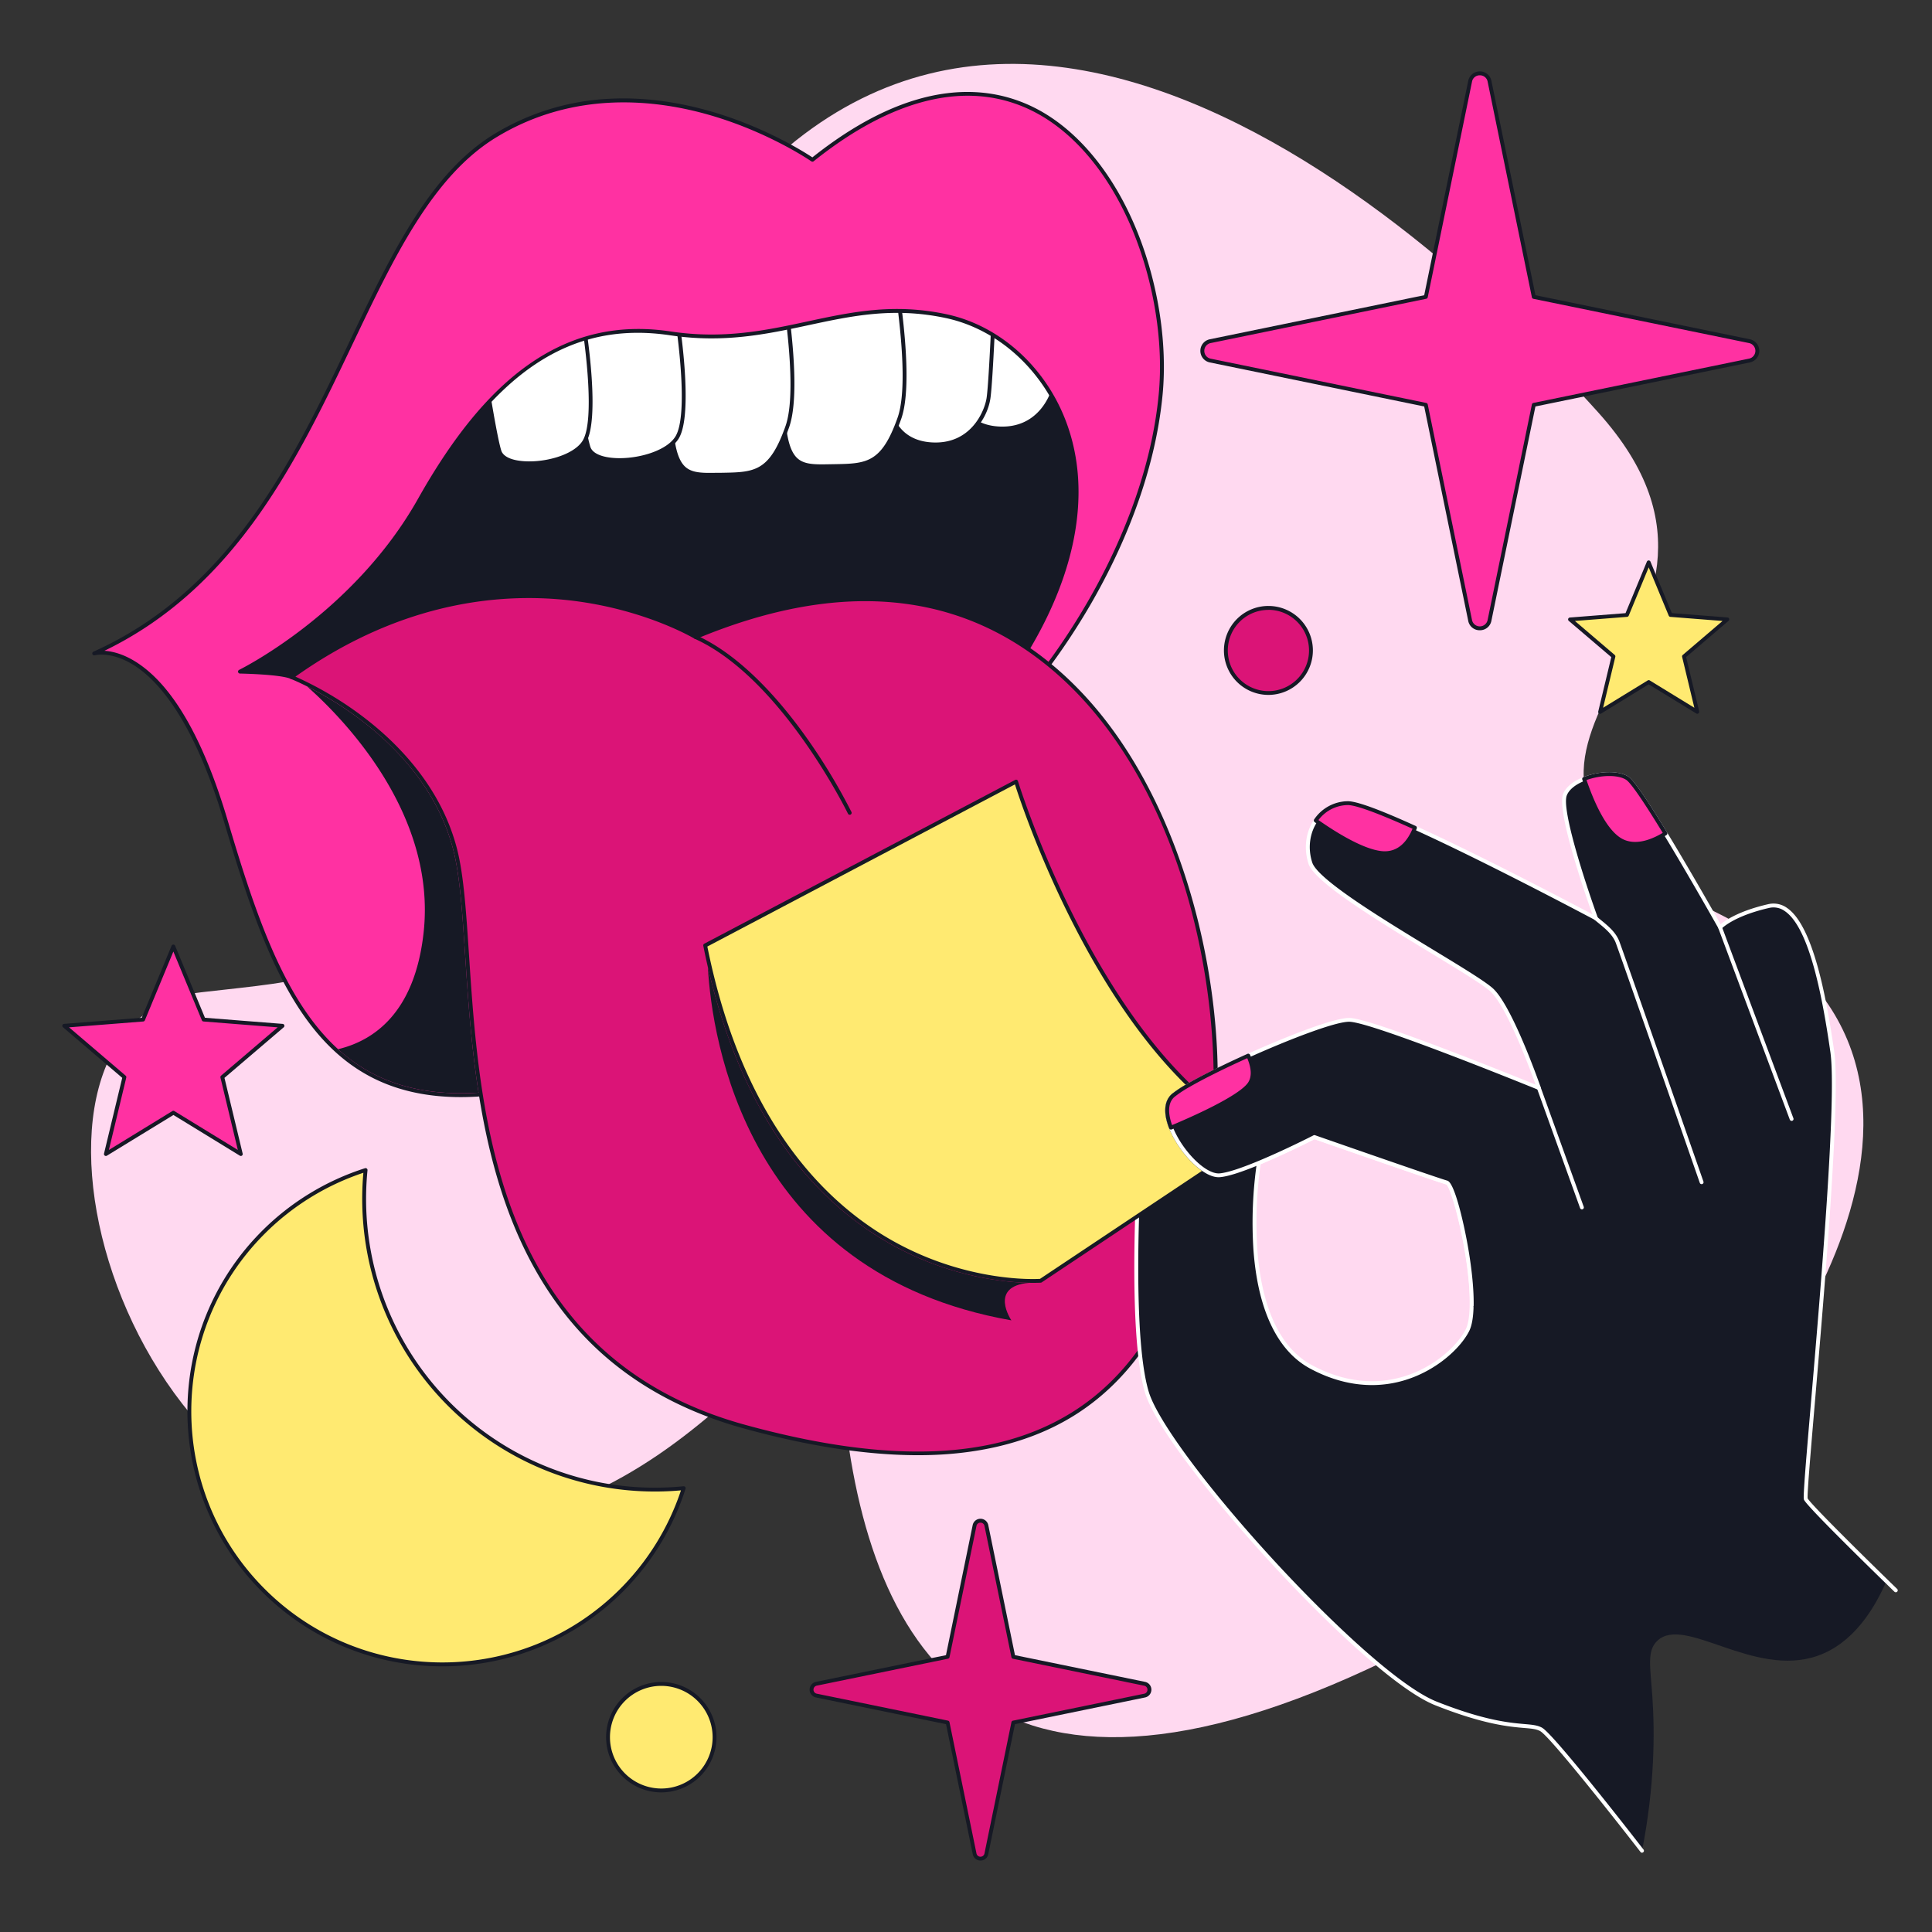 <svg viewBox="0 0 1500 1500" xmlns="http://www.w3.org/2000/svg"><rect x="0" y="0" width="1500" height="1500" fill="#333333" stroke="none"/><defs><style>.cls-1{fill:#ffd9f0;}.cls-2{fill:#161925;}.cls-3{fill:#fff;}.cls-4{fill:#ff31a2;}.cls-5{fill:#db1477;}.cls-6{fill:#ffea71;}</style></defs><title>3pics</title><g data-name="Слой 5" id="Слой_5"><path d="M1331.23,707.77c-254.82-125.24,69.56-209.73-90.51-387.72S697.62-176.11,481.49,298.5s-152.25,452.19-325,471.87-69.75,424.16,176.27,417.81,298.23-268.83,325.07-73,139.07,333.15,480,141.66l201.89-145S1586.05,833,1331.23,707.77Z" class="cls-1"></path></g><g data-name="Слой 3" id="Слой_3"><path d="M439.49,565.7,278.54,606.85,143,534.15,291.25,331.84s4.24-194.4,182.12-163.34S862.68,230.62,872,232s-9,113-9,113L785.37,565.7Z" class="cls-2"></path><path d="M278.54,608.35a1.46,1.46,0,0,1-.7-.18l-135.53-72.7a1.49,1.49,0,0,1-.5-2.21l148-201.93A244.55,244.55,0,0,1,298,280.17c7.11-26.32,21.93-62.91,52.15-87.75,31.26-25.7,72.79-34.24,123.45-25.4,149.72,26.15,325.45,52.66,394,62.85l4.57.68a3,3,0,0,1,2,1.28c7.07,9.73-8,102.89-9.73,113.48a2.33,2.33,0,0,1-.07.25L786.78,566.2a1.5,1.5,0,0,1-1.41,1H439.67L278.92,608.3A1.65,1.65,0,0,1,278.54,608.35ZM145.25,533.64l133.49,71.61,160.37-41a1.64,1.64,0,0,1,.38,0H784.31l77.25-219.51c.33-2.06,4.53-27.91,7.77-54.08,6.26-50.73,3.18-56.46,2.4-57.11l-4.49-.67c-68.61-10.18-244.37-36.7-394.13-62.85-49.75-8.69-90.46-.36-121,24.75-56.71,46.6-59.33,136.25-59.35,137.15a1.53,1.53,0,0,1-.29.85Z" class="cls-3"></path><path d="M742.66,305.44s3.18,25.41,32.47,27.18,42.12-22.24,44.18-35.65,4.88-86.12,4.88-86.12-35.65-14.47-48-13.76-37.41,6.7-39.53,8.47-7.76-10.94-3.88,10.59S742.66,305.44,742.66,305.44Z" class="cls-3"></path><path d="M778.17,334.21c-1,0-2.06,0-3.13-.09-30.19-1.82-33.83-28.23-33.87-28.49v-.06c-.06-.67-6-67.94-9.87-89.16-2-11-1.62-13.29,0-14.21,1.41-.82,2.74.28,3.81,1.16a11.7,11.7,0,0,0,1,.79c4.17-2.4,28.54-7.9,40-8.56,12.56-.73,47.18,13.28,48.65,13.87a1.5,1.5,0,0,1,.93,1.45c-.11,3-2.85,73-4.9,86.29C818.46,312.42,805.2,334.21,778.17,334.21Zm-34-28.93c.18,1.3,3.62,24.19,31.07,25.84,30.37,1.83,41-24.2,42.61-34.38,1.88-12.29,4.46-75.87,4.82-84.89-5.78-2.29-35.6-13.88-46.37-13.26-12,.69-36.55,6.59-38.67,8.13-1.59,1.33-3.38-.16-4.45-1.05l-.21-.17c0,1.3.18,4.16,1.31,10.38C738.07,237.05,744,303.5,744.15,305.28Z" class="cls-2"></path><path d="M690.78,317.79S694,343.21,723.25,345s42.12-22.23,44.18-35.65,4.88-86.11,4.88-86.11-35.65-14.47-48-13.77-37.41,6.71-39.53,8.47S677,207,680.9,228.5,690.78,317.79,690.78,317.79Z" class="cls-3"></path><path d="M726.29,346.56c-1,0-2.06,0-3.13-.09C693,344.65,689.33,318.25,689.29,318v-.05c-.06-.68-6-68-9.87-89.16-2-11-1.62-13.3,0-14.22,1.4-.82,2.74.28,3.81,1.17a10.24,10.24,0,0,0,1,.78c4.16-2.39,28.53-7.9,40-8.56,12.56-.73,47.19,13.28,48.65,13.88a1.49,1.49,0,0,1,.94,1.44c-.12,3-2.85,72.95-4.9,86.29C766.57,324.78,753.31,346.56,726.29,346.56Zm-34-28.93c.17,1.3,3.62,24.19,31.07,25.84,30.38,1.83,41-24.19,42.61-34.37,1.88-12.3,4.46-75.88,4.82-84.89-5.79-2.3-35.61-13.88-46.37-13.27-12.06.69-36.55,6.6-38.67,8.14-1.59,1.32-3.39-.16-4.46-1.05l-.21-.18a61.67,61.67,0,0,0,1.31,10.38C686.19,249.4,692.11,315.85,692.27,317.63Z" class="cls-2"></path><path d="M602.78,203.32s3.76,49.42,4.71,105,12.23,54.11,38.58,53.64,39.06,0,52.24-37.17S688,175.09,688,175.09Z" class="cls-3"></path><path d="M638,363.53c-9.12,0-16.06-.81-21.3-5.87-7.13-6.88-10.24-21.18-10.71-49.37-.93-54.84-4.67-104.36-4.71-104.85a1.5,1.5,0,0,1,1-1.54l85.18-28.23a1.5,1.5,0,0,1,1.22.12,1.45,1.45,0,0,1,.71,1c1,4.61,23.47,113.31,10.3,150.46-13.28,37.47-26.28,37.7-52.18,38.15l-3.09.05C642.19,363.49,640,363.53,638,363.53ZM604.36,204.38c.57,7.82,3.77,53.61,4.63,103.86.45,26.94,3.38,41.08,9.79,47.26,5.52,5.32,13.94,5.17,25.62,4.94l3.09-.05c25.28-.44,36.82-.64,49.41-36.15,12-33.93-7.25-133.16-10.08-147.2Z" class="cls-2"></path><path d="M515.72,209.91s3.77,49.41,4.71,104.94S532.66,369,559,368.5s39.05,0,52.23-37.18S600.9,181.68,600.9,181.68Z" class="cls-3"></path><path d="M551,370.11c-9.13,0-16.07-.81-21.31-5.86-7.13-6.88-10.23-21.19-10.71-49.37C518,260,514.26,210.52,514.23,210a1.5,1.5,0,0,1,1-1.54l85.18-28.24a1.51,1.51,0,0,1,1.94,1.12c1,4.61,23.46,113.31,10.3,150.46-13.29,37.47-26.29,37.7-52.19,38.15l-3.09,0C555.13,370.07,553,370.11,551,370.11ZM517.3,211c.57,7.82,3.78,53.6,4.63,103.86.45,26.94,3.38,41.07,9.79,47.26,5.52,5.32,13.95,5.16,25.62,4.94l3.09,0c25.28-.44,36.82-.64,49.41-36.16,12-33.92-7.25-133.15-10.08-147.19Z" class="cls-2"></path><path d="M525.6,247.09s11.77,73.88,0,92.7-63.53,24-68.7,7.53-17.41-100.23-17.41-100.23Z" class="cls-3"></path><path d="M481.16,358.73a61.7,61.7,0,0,1-7.83-.47c-9.79-1.25-16.13-5-17.86-10.49-5.16-16.39-17-97-17.47-100.46a1.5,1.5,0,0,1,1.49-1.72H525.6a1.5,1.5,0,0,1,1.48,1.26c.49,3,11.72,74.66-.2,93.74C519.63,352.18,498.73,358.73,481.16,358.73ZM441.22,248.59c1.78,12,12.44,83.42,17.11,98.28,1.36,4.33,6.82,7.32,15.38,8.41,17.67,2.26,43.08-4.22,50.62-16.28,10.51-16.81,1.46-80.6,0-90.41Z" class="cls-2"></path><path d="M453.54,254.19s11.28,70.8,0,88.84-60.88,23-65.84,7.22S371,254.19,371,254.19Z" class="cls-3"></path><path d="M411,361.24a60.5,60.5,0,0,1-7.51-.45c-9.4-1.2-15.5-4.79-17.17-10.09-4.94-15.72-16.26-93-16.74-96.29a1.54,1.54,0,0,1,.35-1.2,1.51,1.51,0,0,1,1.14-.52h82.52A1.5,1.5,0,0,1,455,254c.47,2.91,11.24,71.56-.2,89.87C447.86,355,427.8,361.24,411,361.24Zm-38.2-105.55c1.74,11.74,11.91,79.89,16.38,94.11,1.3,4.12,6.52,7,14.69,8,16.92,2.16,41.24-4,48.45-15.57,10-16.07,1.42-77,0-86.55Z" class="cls-2"></path><path d="M630.78,124S502.31,34.38,385.13,105,261.6,422.62,73.13,507.32c0,0,58.59-16.94,102.36,130.59s86.82,255.53,276.7,195.53S501.6,601,501.6,601L368.9,537,226.31,525.68c-8.28-3.69-40-4.24-40-4.24S275,478.38,325.84,388,436,246.15,520.66,258.85s134.12-30.35,213.88-13.41,160.24,131.3,40.24,292.94,24.71-3.53,24.71-3.53,89.64-102.35,101.64-228.7S814.31-22.79,630.78,124Z" class="cls-4"></path><path d="M357.75,851.79c-27,0-50.4-5.36-70.57-16.07-59.91-31.81-86.68-108.21-113.13-197.38-22.49-75.8-48.86-107-67-119.82-19.3-13.63-33.34-9.8-33.48-9.75a1.52,1.52,0,0,1-1.83-.93,1.5,1.5,0,0,1,.8-1.88c107.13-48.15,155.69-150.15,198.53-240.14,32.23-67.69,62.66-131.62,113.31-162.13a189.29,189.29,0,0,1,88.51-27c25.4-1.35,52.13,2,79.45,9.92,42.09,12.23,72.75,31.83,78.39,35.58,81.52-64.82,140.44-55.89,175.56-36.92,32,17.31,59.43,51.29,77.11,95.68,16,40.13,23,85.83,19.25,125.36C896.4,371.83,869,430.75,847.11,468.63c-23.71,41-46.27,67-46.5,67.21s-17.22,19.65-34.55,38.45c-36,39-38,37.41-39.63,36.1-1.95-1.57-4.36-3.52,47.15-72.9,55.7-75,73.89-149.36,51.23-209.3-15.73-41.61-50.44-72.76-90.58-81.28-40.54-8.61-72.76-1.69-106.87,5.63-32.12,6.9-65.33,14-106.92,7.8-77.2-11.58-136.82,28-193.29,128.43-26.38,46.89-63.08,80.82-89.22,101a354.5,354.5,0,0,1-45.85,30.29c9.51.35,28,1.36,34.59,4.1L369,535.48a1.44,1.44,0,0,1,.53.14l132.71,64a1.51,1.51,0,0,1,.51.4,282.14,282.14,0,0,1,31.06,50.27c13,27.06,26.16,67.08,15.11,104-11,36.69-43.37,63.77-96.3,80.49C417,846.15,385.45,851.79,357.75,851.79ZM81.05,505.28c6.46.4,16.21,2.67,27.71,10.79,27,19,49.92,59.9,68.16,121.42C203.18,726,229.71,801.8,288.59,833.07c40.11,21.31,93.48,21,163.15-1.06,51.92-16.4,83.65-42.81,94.32-78.48,10.77-36-2.16-75.26-14.91-101.83a281.48,281.48,0,0,0-30.5-49.48L368.5,538.44,226.19,527.17a1.36,1.36,0,0,1-.49-.12c-7.91-3.53-39.1-4.1-39.42-4.11a1.51,1.51,0,0,1-1.44-1.17,1.53,1.53,0,0,1,.81-1.68c.89-.43,88.89-43.91,138.88-132.8,27.24-48.42,55.09-82.34,85.15-103.72,33.51-23.83,69.88-32.4,111.21-26.2,41.05,6.16,74-.92,105.84-7.76,34.43-7.39,67-14.38,108.13-5.64s76.67,40.6,92.76,83.16c10.69,28.28,12.6,59.66,5.68,93.25-7.88,38.28-27.17,78.29-57.32,118.9-35.25,47.49-44.82,63-46.84,67.78,9.07-6.14,46.26-47,69.22-73.19.22-.26,22.62-26,46.19-66.8C866.27,429.46,893.47,371,899.64,306c3.71-39.08-3.23-84.26-19-124-17.42-43.74-44.32-77.17-75.75-94.15C755.46,61.2,695.59,74.1,631.72,125.2a1.5,1.5,0,0,1-1.8.06c-.32-.22-32.52-22.46-78.53-35.82C509,77.15,445.94,70.09,385.91,106.26c-49.88,30-80.13,93.58-112.15,160.85C231.68,355.5,184.1,455.42,81.05,505.28Z" class="cls-2"></path><path d="M226.31,525.68s104.12,40.94,127.41,135.17-22.23,379.06,224.47,446.83,336.71-38.24,362.12-216.59S857.72,362.27,540.07,494.62C540.07,494.62,393.25,405.32,226.31,525.68Z" class="cls-5"></path><path d="M712.64,1129.81c-39.52,0-84.78-6.93-134.85-20.69-45.89-12.6-84.72-33.73-115.41-62.78-26.52-25.11-47.85-57-63.41-94.92-28.59-69.63-33.72-147.32-37.84-209.75-2.15-32.63-4-60.81-8.86-80.46-11.93-48.25-45.68-82.15-71.9-102.09-28.44-21.64-54.35-32-54.61-32a1.5,1.5,0,0,1-.33-2.61c38.24-27.57,78.62-46.37,120-55.87A286.88,286.88,0,0,1,446,463.53c53,6.7,88.95,26.39,94.21,29.42,55.49-23,107.51-32.42,154.61-27.92A220.37,220.37,0,0,1,810.39,510.9c63.69,49.3,96.65,125,113.09,179.84,20.2,67.37,26.88,140.47,18.31,200.56C927.3,993,893.15,1060.23,837.38,1096.82c-29.15,19.12-64.93,30-106.35,32.47Q722.06,1129.82,712.64,1129.81ZM229.36,525.34a269,269,0,0,1,52.83,31.39c26.6,20.24,60.85,54.66,73,103.76,4.92,19.9,6.78,48.21,8.95,81,8.18,124,20.54,311.5,214.46,364.76,113.34,31.13,197.46,27.24,257.14-11.92,55-36.09,88.73-102.63,103.09-203.43,14.75-103.5-15.91-289.08-130.26-377.6-71.83-55.61-162-61.42-267.91-17.28a1.49,1.49,0,0,1-1.36-.1c-.36-.22-37.19-22.28-93.82-29.41C393.68,460,314.33,465,229.36,525.34Z" class="cls-2"></path><path d="M1423.49,1194.85l-32-30.11,11-14.73h0v0l-6.9-182.05L1385,832.38,1330,756.15l-118.59,95.29-68.82,34.94L942.43,870.5l-30.18,11.74-27,10.5s-9.53,139.76,5.3,188.47S1058.9,1300.38,1115,1322.62s72,14.82,81.53,20.12S1274.9,1437,1274.9,1437c9.84-50.91,9.92-91.39,8-119.62-1.6-23.34-4.4-35.62,3.79-43.44,21.2-20.22,74.55,28.91,124.33,11.68,28-9.71,44.07-36.71,52.92-56.45Zm-280.91-181.11c-.15,8.2-1.16,15-3.33,19.23-11.29,22.12-60.23,61.18-121.41,28.24s-40.47-158.36-40.47-158.36c20.92-8.67,43.06-20,43.06-20s95.76,33.42,102.82,35.3C1129,919.67,1143.26,979.25,1142.58,1013.74Z" class="cls-2"></path><path d="M1274.9,1438.47a1.51,1.51,0,0,1-1.19-.58c-19.09-24.67-70.29-89.62-77.89-93.84-2.93-1.63-6.73-2-12.49-2.46-11.76-1-31.44-2.75-68.87-17.58-30.42-12-86.21-65.32-128.27-111.16-42.56-46.37-89.08-104.93-97.08-131.2-14.74-48.42-5.75-183.3-5.36-189a1.51,1.51,0,0,1,1-1.3l57.18-22.24a1.68,1.68,0,0,1,.67-.1l199.7,15.85,68.3-34.68L1329,755a1.49,1.49,0,0,1,2.15.29l55.06,76.23a1.5,1.5,0,0,1,.28.76l10.59,135.53L1404,1149.9a1.61,1.61,0,0,1-.32,1h0l-10.21,13.65,31,29.2,19.28,17.39a1.5,1.5,0,0,1-2,2.23l-19.3-17.41-32-30.14a1.49,1.49,0,0,1-.17-2l10.7-14.32L1394.11,968l-10.56-135.05-53.88-74.61-117.36,94.3-.26.17-68.82,34.94a1.47,1.47,0,0,1-.8.15L942.65,872l-56,21.77c-.79,12.39-8.64,141.19,5.3,187,6.81,22.37,45.56,74.63,96.42,130,41.84,45.59,97.22,98.53,127.17,110.4,37,14.67,56.43,16.36,68,17.38,6.13.53,10.19.89,13.68,2.83,9.68,5.38,76,91,78.8,94.62a1.49,1.49,0,0,1-1.18,2.42Zm-209.66-363.1c-16,0-32.27-4.31-48.11-12.84-25.49-13.73-40.69-45.8-44-92.75a326.62,326.62,0,0,1,2.72-67.18,1.48,1.48,0,0,1,.9-1.14c20.63-8.54,42.73-19.83,43-20a1.56,1.56,0,0,1,1.18-.08c1,.34,95.79,33.43,102.71,35.27,5,1.33,10.85,26,13.14,36.56,4.88,22.5,7.61,45.12,7.31,60.51-.17,9-1.34,15.66-3.5,19.88-6.54,12.83-24.71,30.1-49.11,37.72A87.86,87.86,0,0,1,1065.24,1075.37ZM978.72,903.91a325.87,325.87,0,0,0-2.56,65.72c2.24,32,11.4,73.57,42.39,90.26,23.92,12.88,48.82,15.86,72,8.61,23.58-7.35,41.07-23.93,47.34-36.21h0c1.95-3.81,3-10.06,3.17-18.58.71-36-13.81-91.7-18.29-94.14-6.75-1.79-93.38-32-102.25-35.09C1017,886.29,997.37,896.14,978.72,903.91Z" class="cls-3"></path><path d="M935.93,909.07l-38,25.31-90,60s-205.41,16.24-260.47-260.29L788.9,606.85s39.2,129.34,116,216.65c5.81,6.6,11.84,13,18.08,19a91,91,0,0,0-12,7.87C896.5,862.58,917.6,897.85,935.93,909.07Z" class="cls-6"></path><path d="M802,996c-15.39,0-57.92-2.48-104.31-26.78-34-17.82-63.45-43.71-87.47-77-30-41.5-51.58-94.63-64.18-157.92a1.5,1.5,0,0,1,.77-1.62L788.2,605.52a1.51,1.51,0,0,1,1.28-.06,1.54,1.54,0,0,1,.85.95c.39,1.29,40,130,115.73,216.1,5.88,6.67,11.93,13,18,18.92a1.5,1.5,0,0,1-.29,2.38A88.71,88.71,0,0,0,912,851.53c-3.21,2.7-4.64,6.85-4.23,12.32,1.16,15.47,16.52,36.32,29,43.94a1.5,1.5,0,0,1,0,2.53l-128,85.31a1.5,1.5,0,0,1-.71.24C808,995.88,805.82,996,802,996ZM549.18,734.89C577.64,876.39,646.36,939,699.07,966.6c54.58,28.6,103.6,26.59,108.39,26.31l125.75-83.83c-12.87-8.94-27.27-29.21-28.45-45-.48-6.4,1.35-11.53,5.29-14.84a83.38,83.38,0,0,1,10.51-7c-5.65-5.55-11.28-11.51-16.75-17.72C832.44,743.39,793,624.72,788,609Z" class="cls-2"></path><path d="M1142.58,1013.74c.68-34.49-13.63-94.07-19.33-95.59-7.06-1.88-102.82-35.3-102.82-35.3s-22.14,11.33-43.06,20c-12,5-23.55,9.06-30.35,9.65-3.31.29-7.14-1-11.09-3.43-8.61-5.27-17.83-15.84-23.68-26.83a67,67,0,0,1-3.12-6.71c-4-10.17-4.43-19.84,1.89-25.15a91,91,0,0,1,12-7.87c11.44-6.58,28.33-14.9,46.12-22.9,32.61-14.66,68.23-28.2,78.82-27.81,19,.7,145.82,52.53,146.81,52.93-.32-.94-21.28-61.28-36.22-75.76s-134.12-77.17-141.18-98.82c-3.81-11.68-2-24,4.17-33.11a30.46,30.46,0,0,1,24.54-13.48c7.1-.29,27.5,7.75,52.52,19.11C1156,668.74,1237.82,712.33,1239,713c-.41-1.15-29.6-82-24-96,2.12-5.3,7.9-9.48,14.88-12.22,11.6-4.57,26.54-5.18,33.59-.48,4.44,3,16.51,21.47,29.52,42.84,20.1,33,42.48,72.92,42.48,72.92s8.93-10,37.63-16.56,41.9,60.8,49.43,113c6.61,45.83-15.86,274.47-20,333.46v0h0c-.57,8.23-.8,13.14-.54,13.79,2.1,5.25,68.83,69.92,69.87,70.93" class="cls-2"></path><path d="M1471.83,1236.23a1.48,1.48,0,0,1-1-.42l-.14-.14c-15.93-15.45-68.06-66.26-70.08-71.31-.23-.57-.48-1.21.43-14.45,0-.05,0-.1,0-.14.93-13.07,2.79-34.89,4.94-60.14,7.57-88.79,20.23-237.39,15.11-272.92-5.85-40.53-15.87-96-35.31-109.29a14.91,14.91,0,0,0-12.31-2.49c-27.74,6.36-36.76,16-36.85,16.1a1.51,1.51,0,0,1-1.28.49,1.53,1.53,0,0,1-1.14-.76c-.22-.39-22.6-40.24-42.45-72.87-19.47-32-26.56-40.7-29.07-42.37-6.38-4.25-20.53-4-32.21.63-7.26,2.84-12.24,6.89-14,11.38-4.19,10.47,13.1,64.52,24,94.81l0,.12a1.5,1.5,0,0,1-2.11,1.83l-.21-.12c-8.61-4.57-85.63-45.4-140.12-70.13-35.24-16-47.69-19.14-51.84-19a29,29,0,0,0-23.36,12.83c-6.08,8.92-7.57,20.81-4,31.8,4.35,13.34,56.22,44.85,94.1,67.85,22.09,13.41,41.17,25,46.69,30.35,15.21,14.74,36.39,75.75,36.6,76.36a1.49,1.49,0,0,1-.39,1.57,1.5,1.5,0,0,1-1.59.3L1194,846C1180.9,840.7,1065.72,794,1047.9,793.3c-10.57-.4-46.87,13.62-78.14,27.68-18.33,8.24-35.09,16.56-46,22.83A89.73,89.73,0,0,0,912,851.53c-7,5.87-3.91,17.21-1.45,23.45a65.56,65.56,0,0,0,3.05,6.56c5.79,10.89,14.88,21.2,23.13,26.25,3.84,2.35,7.36,3.46,10.18,3.22,5.79-.51,15.86-3.72,29.9-9.55,20.63-8.54,42.74-19.83,43-20a1.53,1.53,0,0,1,1.17-.08c1,.34,95.79,33.43,102.72,35.27,5,1.33,10.85,26,13.13,36.56,4.88,22.51,7.61,45.12,7.31,60.51a1.5,1.5,0,0,1-1.5,1.47h0a1.5,1.5,0,0,1-1.47-1.53c.71-36-13.8-91.69-18.29-94.14-6.75-1.79-93.37-32-102.25-35.09-3.62,1.83-23.72,11.93-42.6,19.76-14.33,5.94-24.69,9.23-30.79,9.75-3.52.31-7.55-.91-12-3.64C926.47,905,917,894.28,910.93,883a66.28,66.28,0,0,1-3.19-6.87c-4.75-12.07-3.93-21.6,2.31-26.85a92.7,92.7,0,0,1,12.22-8c11.15-6.41,27.58-14.57,46.26-23,29.27-13.16,67.63-28.39,79.48-27.94,17.38.64,122.16,42.82,144.23,51.78-4.53-12.62-22-59.67-34.73-72-5.29-5.12-24.23-16.63-46.17-29.95-40.41-24.54-90.7-55.08-95.4-69.49-3.87-11.86-2.24-24.73,4.36-34.41A31.9,31.9,0,0,1,1046,622.06c6.71-.26,24.08,6,53.2,19.24,50.33,22.85,119.83,59.4,137.08,68.52-6.86-19.41-27.76-80.69-22.67-93.41,2.11-5.27,7.69-9.9,15.72-13.06,12.71-5,27.75-5.15,35-.33,4.08,2.72,13.89,16.89,30,43.31,17.58,28.88,37.12,63.4,41.57,71.3,3.59-3,14.11-10.39,36.92-15.62a17.92,17.92,0,0,1,14.67,2.94c20.42,14,30.66,70.24,36.58,111.34,5.18,35.86-7.5,184.68-15.08,273.59-2.16,25.3-4,47.14-4.94,60.18,0,0,0,.1,0,.14-.66,9.53-.7,12.42-.6,13.11,1.92,3.88,37.19,39,69.35,70.21l.14.13a1.5,1.5,0,0,1-1.05,2.58Z" class="cls-3"></path><path d="M1228.19,938.94a1.5,1.5,0,0,1-1.41-1l-33.41-92.7a1.5,1.5,0,1,1,2.82-1l33.41,92.7a1.5,1.5,0,0,1-.9,1.92A1.52,1.52,0,0,1,1228.19,938.94Z" class="cls-3"></path><path d="M1321.13,919.38a1.49,1.49,0,0,1-1.41-1l-6.63-19-16.61-47.64q-10-28.61-20-57.21c-6-17-11.33-32.38-16.75-47.74l-.17-.48c-1.64-4.63-3.27-9.26-4.93-13.87-2.39-6.65-8.16-11.37-13.74-15.93-1-.79-1.92-1.57-2.85-2.35a1.5,1.5,0,0,1,1.93-2.3c.92.78,1.87,1.55,2.82,2.33,5.89,4.82,12,9.8,14.66,17.23q2.49,6.93,4.93,13.89l.17.49c5.43,15.35,10.8,30.71,16.76,47.74q10,28.61,20,57.22,8.31,23.81,16.61,47.63l6.63,19a1.5,1.5,0,0,1-.92,1.91A1.47,1.47,0,0,1,1321.13,919.38Z" class="cls-3"></path><path d="M1391,870.24a1.52,1.52,0,0,1-1.41-1l-55.53-148.7a1.5,1.5,0,1,1,2.81-1l55.53,148.7a1.5,1.5,0,0,1-.88,1.93A1.37,1.37,0,0,1,1391,870.24Z" class="cls-3"></path><path d="M659.72,632.59a1.5,1.5,0,0,1-1.35-.85c-.51-1-51.62-105.28-118.91-135.76a1.5,1.5,0,0,1,1.23-2.73c35.74,16.19,66.58,52.65,86.15,80.39a454.55,454.55,0,0,1,34.23,56.8,1.5,1.5,0,0,1-.69,2A1.55,1.55,0,0,1,659.72,632.59Z" class="cls-2"></path><path d="M1358.21,264.89,1190.83,230.5,1156.44,63.12c-1.68-8.18-13.36-8.18-15,0L1107,230.5,939.63,264.89c-8.17,1.68-8.17,13.36,0,15L1107,314.31,1141.4,481.7c1.68,8.17,13.36,8.17,15,0l34.39-167.39,167.38-34.38C1366.39,278.25,1366.39,266.57,1358.21,264.89Z" class="cls-4"></path><path d="M1148.92,489.33a9,9,0,0,1-9-7.33l-34.18-166.42L939.33,281.4a9.18,9.18,0,0,1,0-18l166.42-34.19,34.18-166.42a9.18,9.18,0,0,1,18,0l34.19,166.42,166.42,34.19a9.18,9.18,0,0,1,0,18L1192.1,315.58,1157.91,482A9,9,0,0,1,1148.92,489.33Zm0-430.85a6,6,0,0,0-6.05,4.94L1108.49,230.8a1.5,1.5,0,0,1-1.17,1.17L939.93,266.36a6.18,6.18,0,0,0,0,12.1l167.39,34.38a1.5,1.5,0,0,1,1.17,1.17l34.38,167.39a6.18,6.18,0,0,0,12.1,0L1189.36,314a1.5,1.5,0,0,1,1.17-1.17l167.38-34.38a6.17,6.17,0,0,0,0-12.1L1190.53,232a1.5,1.5,0,0,1-1.17-1.17L1155,63.42A6,6,0,0,0,1148.92,58.48Z" class="cls-2"></path><path d="M888.67,1307.27l-101.92-20.93-20.93-101.92a4.68,4.68,0,0,0-9.16,0l-20.94,101.92-101.91,20.93a4.68,4.68,0,0,0,0,9.16l101.91,20.94,20.94,101.91a4.68,4.68,0,0,0,9.16,0l20.93-101.91,101.92-20.94A4.68,4.68,0,0,0,888.67,1307.27Z" class="cls-5"></path><path d="M761.24,1444.52a6.06,6.06,0,0,1-6-4.94l-20.74-100.94L633.51,1317.9a6.18,6.18,0,0,1,0-12.1l100.94-20.73,20.74-101a6.18,6.18,0,0,1,12.1,0l20.73,101,101,20.73a6.18,6.18,0,0,1,0,12.1l-101,20.74-20.73,100.94A6.06,6.06,0,0,1,761.24,1444.52Zm0-262.33a3.07,3.07,0,0,0-3.11,2.53l-20.94,101.92a1.5,1.5,0,0,1-1.16,1.17l-101.92,20.93a3.18,3.18,0,0,0,0,6.22L736,1335.9a1.5,1.5,0,0,1,1.16,1.16L758.13,1439a3.17,3.17,0,0,0,6.22,0l20.93-101.92a1.51,1.51,0,0,1,1.17-1.16L888.37,1315a3.18,3.18,0,0,0,0-6.22h0l-101.92-20.93a1.51,1.51,0,0,1-1.17-1.17l-20.93-101.92A3.08,3.08,0,0,0,761.24,1182.19Z" class="cls-2"></path><path d="M530.83,1155.41a195.76,195.76,0,0,1-48.34,79.34c-76.77,76.76-201.22,76.76-278,0s-76.77-201.23,0-278a195.66,195.66,0,0,1,79.33-48.34,225.74,225.74,0,0,0,247,247Z" class="cls-6"></path><path d="M343.5,1293.73a197.46,197.46,0,0,1-140.06-57.92c-77.23-77.23-77.23-202.89,0-280.12A198.56,198.56,0,0,1,283.38,907a1.53,1.53,0,0,1,1.4.26,1.51,1.51,0,0,1,.55,1.32,224.21,224.21,0,0,0,245.35,245.35,1.52,1.52,0,0,1,1.32.55,1.5,1.5,0,0,1,.26,1.4A198,198,0,0,1,343.5,1293.73ZM282.13,910.54a195.57,195.57,0,0,0-76.57,47.27c-76.06,76.06-76.06,199.82,0,275.88s199.81,76,275.87,0a195.68,195.68,0,0,0,47.27-76.58A227.22,227.22,0,0,1,282.13,910.54Z" class="cls-2"></path><path d="M970.53,840.88c-6.32,10.54-43.15,27-61.4,34.65-4-10.17-4.43-19.84,1.89-25.15a91,91,0,0,1,12-7.87c11.44-6.58,28.33-14.9,46.12-22.9C972.38,826.75,974.19,834.77,970.53,840.88Z" class="cls-4"></path><path d="M909.13,877a1.43,1.43,0,0,1-.58-.12,1.52,1.52,0,0,1-.82-.83c-4.74-12.07-3.92-21.6,2.32-26.85a92.7,92.7,0,0,1,12.22-8c11.15-6.41,27.58-14.57,46.26-23a1.5,1.5,0,0,1,2,.75c4.25,9.38,4.69,17,1.31,22.66h0c-6.41,10.69-41.67,26.68-62.11,35.26A1.47,1.47,0,0,1,909.13,877Zm59.24-55.43c-17.78,8-34,16.1-44.6,22.21A89.73,89.73,0,0,0,912,851.53c-6.47,5.44-4.3,15.59-2,22,33.4-14.1,55-26.26,59.26-33.43C971.94,835.61,971.64,829.39,968.37,821.6Zm2.16,19.28h0Z" class="cls-2"></path><path d="M1098.6,642.67c-3.43,8.88-11,21.22-26.07,19.62-15.45-1.64-37.74-15.86-51-25.25a30.46,30.46,0,0,1,24.54-13.48C1053.18,623.27,1073.58,631.31,1098.6,642.67Z" class="cls-4"></path><path d="M1075.15,663.93a26.75,26.75,0,0,1-2.78-.15c-15.25-1.62-36.53-14.77-51.7-25.52a1.51,1.51,0,0,1-.37-2.07A31.92,31.92,0,0,1,1046,622.06c6.71-.26,24.08,6,53.2,19.24a1.51,1.51,0,0,1,.78,1.91C1096.93,651.15,1089.73,663.93,1075.15,663.93Zm-51.51-27.25c12.43,8.72,34.17,22.54,49.05,24.12,13.12,1.39,20.23-8.37,24-17.36-34.24-15.48-46.41-18.54-50.53-18.38A29,29,0,0,0,1023.64,636.68Z" class="cls-2"></path><path d="M1293,647.11c-9.47,5.94-21.62,10.76-32.36,6.36-14.42-5.91-25.2-32.08-30.75-48.72,11.6-4.57,26.54-5.18,33.59-.48C1267.93,607.23,1280,625.74,1293,647.11Z" class="cls-4"></path><path d="M1269.55,656.65a24.79,24.79,0,0,1-9.47-1.79c-14.41-5.91-25.14-30.25-31.6-49.64a1.51,1.51,0,0,1,.87-1.87c12.71-5,27.74-5.15,35-.33,4.08,2.72,13.89,16.89,30,43.31a1.5,1.5,0,0,1-.48,2C1285.05,653.87,1276.83,656.65,1269.55,656.65Zm-37.77-51c5.3,15.55,15.79,40.85,29.44,46.44,10,4.1,21.46-.51,29.73-5.47-18.88-30.94-25.81-39.44-28.29-41.09C1256.52,601.43,1243.19,601.53,1231.78,605.64Z" class="cls-2"></path><polygon points="1280.07 436.56 1297.01 477.44 1341.13 480.91 1307.47 509.65 1317.81 552.68 1280.07 529.56 1242.34 552.68 1252.67 509.65 1219.02 480.91 1263.14 477.44 1280.07 436.56" class="cls-6"></polygon><path d="M1317.81,554.18a1.5,1.5,0,0,1-.79-.22l-37-22.64L1243.13,554a1.5,1.5,0,0,1-2.25-1.63L1251,510.19l-33-28.14a1.49,1.49,0,0,1-.45-1.6,1.47,1.47,0,0,1,1.3-1l43.21-3.4,16.58-40a1.5,1.5,0,0,1,2.77,0L1298,476l43.2,3.4a1.47,1.47,0,0,1,1.31,1,1.49,1.49,0,0,1-.45,1.6l-32.95,28.14,10.12,42.14a1.52,1.52,0,0,1-.58,1.57A1.49,1.49,0,0,1,1317.81,554.18Zm-37.74-26.12a1.47,1.47,0,0,1,.79.22l34.64,21.23L1306,510a1.5,1.5,0,0,1,.48-1.49l30.9-26.39-40.51-3.18a1.51,1.51,0,0,1-1.27-.93l-15.55-37.53L1264.53,478a1.51,1.51,0,0,1-1.27.93l-40.51,3.18,30.9,26.39a1.5,1.5,0,0,1,.48,1.49l-9.48,39.51,34.64-21.23A1.46,1.46,0,0,1,1280.07,528.06Z" class="cls-2"></path><polygon points="134.6 734.86 158.09 791.59 219.31 796.4 172.62 836.28 186.95 895.99 134.6 863.91 82.24 895.99 96.58 836.28 49.88 796.4 111.1 791.59 134.6 734.86" class="cls-4"></polygon><path d="M187,897.49a1.46,1.46,0,0,1-.78-.22l-51.57-31.6L83,897.27a1.5,1.5,0,0,1-1.66-.06,1.52,1.52,0,0,1-.58-1.57L94.9,836.83l-46-39.28a1.51,1.51,0,0,1-.45-1.61,1.48,1.48,0,0,1,1.3-1l60.3-4.75,23.15-55.88a1.5,1.5,0,0,1,2.77,0l23.15,55.88,60.3,4.75a1.5,1.5,0,0,1,.86,2.64l-46,39.28,14.12,58.81a1.5,1.5,0,0,1-.58,1.57A1.49,1.49,0,0,1,187,897.49ZM134.6,862.41a1.46,1.46,0,0,1,.78.22l49.27,30.19-13.49-56.19a1.51,1.51,0,0,1,.48-1.49l43.94-37.52L158,793.08a1.5,1.5,0,0,1-1.27-.92L134.6,738.78l-22.12,53.38a1.48,1.48,0,0,1-1.26.92l-57.61,4.54,43.94,37.52a1.51,1.51,0,0,1,.49,1.49l-13.5,56.19,49.27-30.19A1.5,1.5,0,0,1,134.6,862.41Z" class="cls-2"></path><circle r="33.03" cy="504.99" cx="984.8" class="cls-5"></circle><path d="M984.8,539.52A34.53,34.53,0,1,1,1019.32,505,34.57,34.57,0,0,1,984.8,539.52Zm0-66A31.53,31.53,0,1,0,1016.32,505,31.56,31.56,0,0,0,984.8,473.47Z" class="cls-2"></path><circle r="41.35" cy="1348.75" cx="513.43" class="cls-6"></circle><path d="M513.43,1391.6a42.85,42.85,0,1,1,42.85-42.85A42.9,42.9,0,0,1,513.43,1391.6Zm0-82.7a39.85,39.85,0,1,0,39.85,39.85A39.9,39.9,0,0,0,513.43,1308.9Z" class="cls-2"></path></g><g data-name="Слой 4" id="Слой_4"><path d="M785.24,1025.12c-206.18-36.37-232.46-218.7-235.66-274.19C562.51,807,582.87,854.47,610.2,892.3c24,33.25,53.46,59.14,87.48,77C741.32,992.12,781.54,995.67,799,996,767.23,998.67,785.24,1025.12,785.24,1025.12Z" class="cls-2"></path><path d="M371.57,848.32c-32.43,2.08-59.9-3-83-15.25a127.18,127.18,0,0,1-26.1-18.48c27.38-6.55,59.39-27.84,66.38-90.18,10.49-93.46-64.06-168.2-90.47-191.5a274,274,0,0,1,42,26.21c26.21,19.94,60,53.84,71.89,102.09,4.86,19.65,6.72,47.83,8.87,80.46S365.71,810.83,371.57,848.32Z" class="cls-2"></path></g></svg>